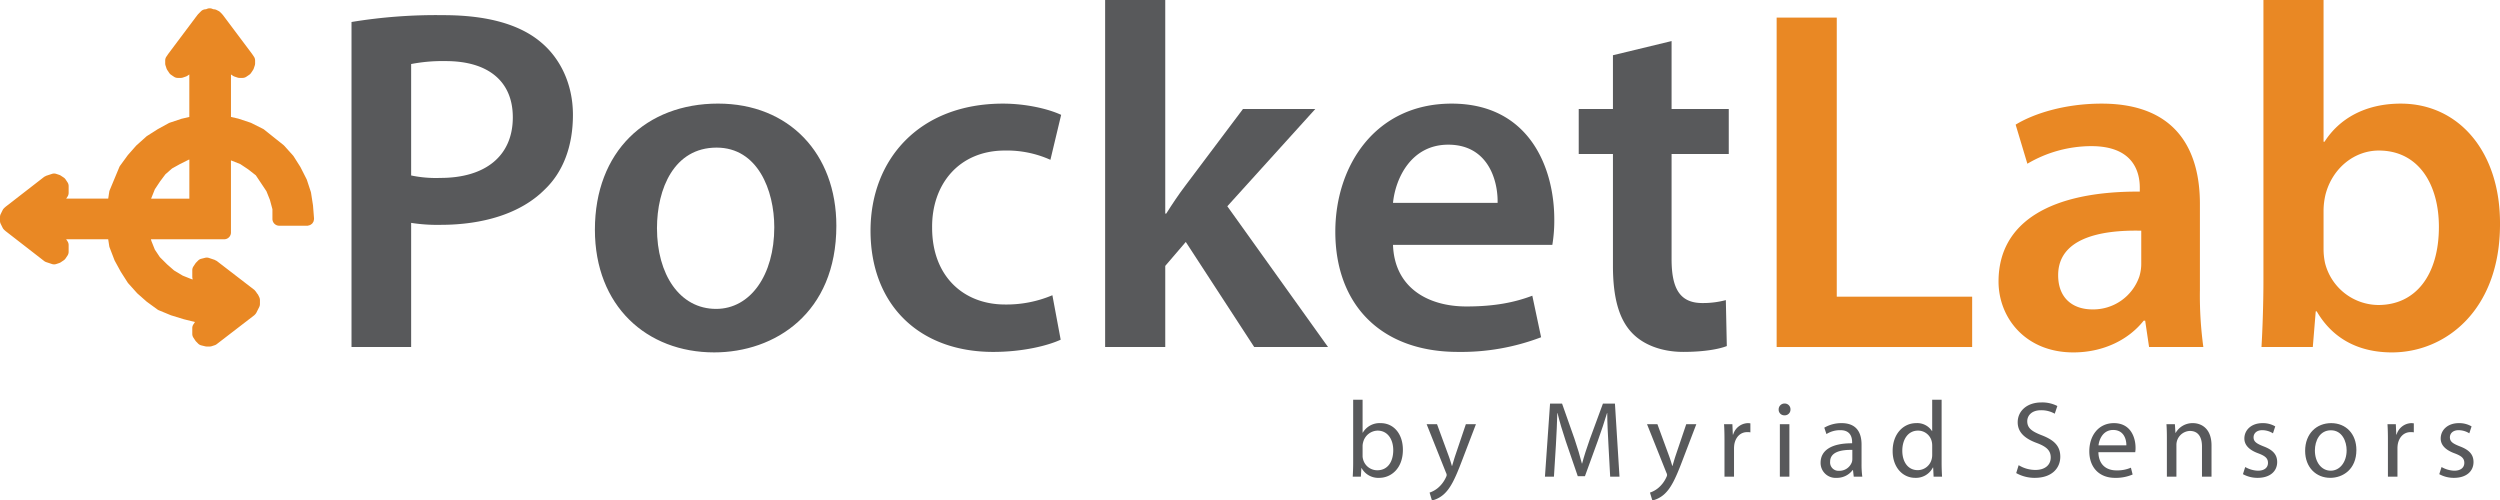 <svg id="Layer_1" data-name="Layer 1" xmlns="http://www.w3.org/2000/svg" viewBox="0 0 727.398 145.622">
  <defs>
    <style>
      .cls-1 {
        fill: #58595b;
      }

      .cls-2 {
        fill: #e98824;
      }
    </style>
  </defs>
  <title>81b675ac-67ca-48df-865c-f2b624f1ed63</title>
  <g>
    <g>
      <path class="cls-1" d="M393.716,116.306h2.742v9.583h0.063a5.66,5.66,0,0,1,5.2-2.774c3.814,0,6.462,3.152,6.462,7.754,0,5.453-3.467,8.164-6.872,8.164a5.543,5.543,0,0,1-5.138-2.837h-0.063l-0.158,2.49H393.59c0.063-1.04.126-2.585,0.126-3.94v-18.44Zm2.742,16.266a3.551,3.551,0,0,0,.126,1.009,4.254,4.254,0,0,0,4.161,3.247c2.932,0,4.634-2.364,4.634-5.863,0-3.058-1.576-5.674-4.571-5.674a4.451,4.451,0,0,0-4.192,3.4,4.339,4.339,0,0,0-.158,1.166v2.711Z"/>
      <path class="cls-1" d="M418.117,123.431l3.31,9.015c0.379,1.009.757,2.207,1.009,3.121H422.5c0.284-.914.6-2.081,0.977-3.184l3.026-8.952h2.932l-4.161,10.875c-1.985,5.232-3.341,7.88-5.232,9.551a7.869,7.869,0,0,1-3.4,1.766l-0.693-2.3a7.328,7.328,0,0,0,2.427-1.355,8.762,8.762,0,0,0,2.332-3.089,1.985,1.985,0,0,0,.221-0.662,1.919,1.919,0,0,0-.221-0.725l-5.611-14.058h3.026Z"/>
      <path class="cls-1" d="M467.989,129.356c-0.158-2.963-.347-6.557-0.347-9.173h-0.063c-0.757,2.458-1.607,5.138-2.68,8.07l-3.751,10.308h-2.08L455.6,128.442c-1.009-3.026-1.828-5.737-2.427-8.258H453.11c-0.063,2.648-.22,6.178-0.409,9.393l-0.567,9.11h-2.617L451,117.441h3.5l3.625,10.276c0.883,2.617,1.576,4.949,2.144,7.156h0.063c0.567-2.144,1.324-4.476,2.27-7.156l3.783-10.276h3.5l1.324,21.246h-2.711Z"/>
      <path class="cls-1" d="M482.24,123.431l3.31,9.015c0.379,1.009.757,2.207,1.009,3.121h0.063c0.284-.914.6-2.081,0.977-3.184l3.026-8.952h2.932L489.4,134.306c-1.986,5.232-3.342,7.88-5.233,9.551a7.869,7.869,0,0,1-3.4,1.766l-0.694-2.3a7.325,7.325,0,0,0,2.427-1.355,8.762,8.762,0,0,0,2.332-3.089,1.985,1.985,0,0,0,.221-0.662,1.919,1.919,0,0,0-.221-0.725l-5.611-14.058h3.026Z"/>
      <path class="cls-1" d="M501.755,128.19c0-1.8-.031-3.341-0.126-4.759h2.427l0.126,3.026h0.094a4.614,4.614,0,0,1,4.256-3.342,5.658,5.658,0,0,1,.757.063v2.617a4.326,4.326,0,0,0-.946-0.063c-1.954,0-3.341,1.45-3.719,3.53a8.249,8.249,0,0,0-.095,1.292v8.133h-2.774v-10.5Z"/>
      <path class="cls-1" d="M520.954,119.143a1.655,1.655,0,0,1-1.765,1.7,1.631,1.631,0,0,1-1.67-1.7,1.69,1.69,0,0,1,1.734-1.733A1.664,1.664,0,0,1,520.954,119.143Zm-3.089,19.544V123.431h2.774v15.256h-2.774Z"/>
      <path class="cls-1" d="M541.634,135.031a25.644,25.644,0,0,0,.22,3.656h-2.49l-0.221-1.923h-0.095a5.681,5.681,0,0,1-4.665,2.27,4.347,4.347,0,0,1-4.665-4.381c0-3.688,3.278-5.706,9.173-5.674v-0.316c0-1.229-.347-3.53-3.468-3.5a7.351,7.351,0,0,0-4,1.135l-0.63-1.86a9.874,9.874,0,0,1,5.043-1.324c4.665,0,5.8,3.184,5.8,6.21v5.706Zm-2.68-4.13c-3.026-.063-6.462.473-6.462,3.436a2.43,2.43,0,0,0,2.585,2.648,3.85,3.85,0,0,0,3.751-2.553,3.12,3.12,0,0,0,.126-0.882V130.9Z"/>
      <path class="cls-1" d="M564.931,116.306v18.44c0,1.356.063,2.9,0.126,3.94H562.6l-0.126-2.648h-0.095a5.509,5.509,0,0,1-5.138,2.994c-3.688,0-6.557-3.12-6.557-7.754-0.031-5.075,3.152-8.164,6.84-8.164a5.113,5.113,0,0,1,4.6,2.3h0.063v-9.11h2.742Zm-2.742,13.334a4.9,4.9,0,0,0-.126-1.166,4.085,4.085,0,0,0-4-3.184c-2.868,0-4.571,2.522-4.571,5.863,0,3.089,1.545,5.642,4.508,5.642a4.2,4.2,0,0,0,4.066-3.31,4.825,4.825,0,0,0,.126-1.2V129.64Z"/>
      <path class="cls-1" d="M587.348,135.346a9.3,9.3,0,0,0,4.886,1.387c2.805,0,4.444-1.482,4.444-3.625,0-1.954-1.135-3.12-4-4.193-3.467-1.261-5.611-3.089-5.611-6.052,0-3.31,2.742-5.769,6.872-5.769a9.513,9.513,0,0,1,4.665,1.04l-0.757,2.238a7.866,7.866,0,0,0-4-1.009c-2.9,0-4,1.734-4,3.184,0,1.986,1.292,2.963,4.224,4.1,3.593,1.387,5.39,3.121,5.39,6.241,0,3.278-2.4,6.147-7.407,6.147a10.97,10.97,0,0,1-5.422-1.387Z"/>
      <path class="cls-1" d="M610.55,131.563c0.063,3.751,2.427,5.3,5.233,5.3a9.929,9.929,0,0,0,4.224-.788l0.5,1.986a12.436,12.436,0,0,1-5.106.977c-4.7,0-7.5-3.12-7.5-7.723s2.711-8.2,7.155-8.2c5.012,0,6.3,4.35,6.3,7.156a6.777,6.777,0,0,1-.094,1.292H610.55Zm8.133-1.986c0.032-1.734-.725-4.476-3.846-4.476-2.837,0-4.035,2.553-4.256,4.476h8.1Z"/>
      <path class="cls-1" d="M630.475,127.56c0-1.607-.031-2.869-0.126-4.129h2.458l0.158,2.522h0.063a5.65,5.65,0,0,1,5.043-2.837c2.112,0,5.391,1.261,5.391,6.494v9.078h-2.774v-8.795c0-2.459-.914-4.508-3.53-4.508a4.068,4.068,0,0,0-3.909,4.13v9.173h-2.774V127.56Z"/>
      <path class="cls-1" d="M653.269,135.882a7.835,7.835,0,0,0,3.688,1.072c1.986,0,2.932-.977,2.932-2.27,0-1.324-.788-2.017-2.805-2.774-2.774-1.009-4.066-2.49-4.066-4.318,0-2.459,2.017-4.476,5.264-4.476a7.08,7.08,0,0,1,3.719.946l-0.662,2.017a5.91,5.91,0,0,0-3.121-.914c-1.639,0-2.522.946-2.522,2.081,0,1.261.883,1.828,2.869,2.616,2.616,0.977,4,2.3,4,4.571,0,2.711-2.112,4.6-5.674,4.6a8.694,8.694,0,0,1-4.287-1.072Z"/>
      <path class="cls-1" d="M685.612,130.932c0,5.643-3.94,8.1-7.6,8.1-4.1,0-7.313-3.026-7.313-7.849,0-5.075,3.373-8.07,7.565-8.07C682.649,123.115,685.612,126.3,685.612,130.932Zm-12.073.158c0,3.341,1.891,5.863,4.6,5.863,2.648,0,4.634-2.49,4.634-5.926,0-2.585-1.293-5.832-4.571-5.832C674.958,125.2,673.539,128.221,673.539,131.09Z"/>
      <path class="cls-1" d="M694.788,128.19c0-1.8-.031-3.341-0.126-4.759h2.427l0.126,3.026h0.094a4.614,4.614,0,0,1,4.256-3.342,5.658,5.658,0,0,1,.757.063v2.617a4.326,4.326,0,0,0-.946-0.063c-1.954,0-3.341,1.45-3.72,3.53a8.31,8.31,0,0,0-.094,1.292v8.133h-2.774v-10.5Z"/>
      <path class="cls-1" d="M710.394,135.882a7.835,7.835,0,0,0,3.688,1.072c1.986,0,2.932-.977,2.932-2.27,0-1.324-.788-2.017-2.805-2.774-2.774-1.009-4.066-2.49-4.066-4.318,0-2.459,2.017-4.476,5.264-4.476a7.08,7.08,0,0,1,3.72.946l-0.662,2.017a5.91,5.91,0,0,0-3.121-.914c-1.639,0-2.522.946-2.522,2.081,0,1.261.883,1.828,2.869,2.616,2.616,0.977,4,2.3,4,4.571,0,2.711-2.112,4.6-5.674,4.6a8.694,8.694,0,0,1-4.287-1.072Z"/>
    </g>
    <g>
      <g>
        <path class="cls-1" d="M102.277,6.4a151.627,151.627,0,0,1,26.736-1.99c12.8,0,22.186,2.7,28.3,7.821C163,16.923,166.7,24.46,166.7,33.419c0,9.1-2.845,16.639-8.249,21.758-6.969,6.97-17.919,10.242-30.291,10.242a49.134,49.134,0,0,1-8.534-.571v36.123h-17.35V6.4Zm17.35,44.654a35.3,35.3,0,0,0,8.534.712c13.084,0,21.047-6.4,21.047-17.634,0-10.666-7.395-16.356-19.483-16.356a48.35,48.35,0,0,0-10.1.854V51.054Z"/>
        <path class="cls-1" d="M243.345,65.7c0,25.457-17.919,36.833-35.553,36.833-19.626,0-34.7-13.509-34.7-35.7,0-22.755,14.933-36.69,35.839-36.69C229.55,30.15,243.345,44.654,243.345,65.7Zm-52.192.712c0,13.366,6.542,23.465,17.208,23.465,9.954,0,16.923-9.813,16.923-23.75,0-10.809-4.835-23.18-16.781-23.18C196.13,42.949,191.153,54.894,191.153,66.414Z"/>
        <path class="cls-1" d="M308.613,98.838c-3.7,1.707-10.949,3.555-19.625,3.555-21.616,0-35.7-13.794-35.7-35.269,0-20.763,14.222-36.974,38.541-36.974,6.4,0,12.942,1.42,16.923,3.269L305.627,46.5A30.841,30.841,0,0,0,292.4,43.8c-13.368,0-21.332,9.813-21.191,22.47,0,14.221,9.244,22.327,21.191,22.327A34.227,34.227,0,0,0,306.2,85.9Z"/>
        <path class="cls-1" d="M339.04,62.148h0.284c1.707-2.7,3.7-5.69,5.547-8.108l16.782-22.327H382.7l-25.6,28.3,29.3,40.957H364.922L345.014,70.395l-5.973,6.969v23.608H321.547V0H339.04V62.148Z"/>
        <path class="cls-1" d="M405.306,71.247c0.428,12.516,10.24,17.92,21.334,17.92,8.1,0,13.935-1.138,19.2-3.128L448.4,98.126a65.206,65.206,0,0,1-24.177,4.266c-22.47,0-35.7-13.794-35.7-34.983,0-19.2,11.661-37.259,33.845-37.259,22.472,0,29.866,18.487,29.866,33.7a43.111,43.111,0,0,1-.569,7.395H405.306Zm30.435-12.228c0.141-6.4-2.7-16.925-14.365-16.925-10.807,0-15.359,9.811-16.07,16.925h30.435Z"/>
        <path class="cls-1" d="M486.361,11.947V31.712H503V44.8H486.361V75.373c0,8.39,2.276,12.8,8.959,12.8a25.788,25.788,0,0,0,6.828-.854l0.284,13.37c-2.559,1-7.111,1.7-12.656,1.7-6.4,0-11.8-2.133-15.075-5.688-3.7-3.983-5.4-10.24-5.4-19.341V44.8h-9.956V31.712H469.3V16.07Z"/>
      </g>
      <g>
        <path class="cls-2" d="M91.05,64.727a1.892,1.892,0,0,0,.186-0.328,1.949,1.949,0,0,0,.078-0.386,1.869,1.869,0,0,0,.062-0.309c0-.027-0.014-0.049-0.015-0.075s0.011-.05.009-0.077l-0.3-3.8L90.5,56.1a1.916,1.916,0,0,0-.076-0.314L89.312,52.4a1.965,1.965,0,0,0-.112-0.272l-1.791-3.533L85.448,45.5a1.867,1.867,0,0,0-.2-0.264l-2.536-2.816a1.792,1.792,0,0,0-.233-0.22l-5.623-4.492a1.9,1.9,0,0,0-.345-0.22l-3.37-1.69a2.14,2.14,0,0,0-.261-0.11l-3.556-1.175-2.12-.489V21.669l0.579,0.386a1.932,1.932,0,0,0,.466.228l0.848,0.285a1.952,1.952,0,0,0,.631.1h0.844a1.975,1.975,0,0,0,1.1-.338l0.841-.567a1.946,1.946,0,0,0,.538-0.542l0.561-.841a1.926,1.926,0,0,0,.23-0.469l0.283-.845a1.985,1.985,0,0,0,.1-0.627V17.6a1.971,1.971,0,0,0-.337-1.1l-0.563-.837c-0.01-.015-0.027-0.023-0.038-0.038s-0.011-.03-0.021-0.043L64.831,4.334c-0.027-.036-0.067-0.052-0.1-0.086s-0.041-.081-0.075-0.115L64.1,3.566a1.973,1.973,0,0,0-.534-0.386L63.011,2.9a1.965,1.965,0,0,0-.875-0.2L61.9,2.629a1.977,1.977,0,0,0-1.778,0L59.884,2.7a1.975,1.975,0,0,0-1.377.559l-0.871.866c-0.034.035-.046,0.081-0.077,0.118s-0.073.053-.1,0.091L49.025,15.582c-0.011.014-.012,0.032-0.022,0.046s-0.028.023-.039,0.038L48.4,16.5a1.976,1.976,0,0,0-.334,1.1v0.841a1.975,1.975,0,0,0,.1.621l0.28,0.845a1.97,1.97,0,0,0,.232.474l0.561,0.841a1.946,1.946,0,0,0,.538.542l0.841,0.567a1.975,1.975,0,0,0,1.1.338h0.851a1.971,1.971,0,0,0,.635-0.1l0.841-.285a2.115,2.115,0,0,0,.457-0.224l0.583-.387V34.029l-2.3.537L49.42,35.691a1.979,1.979,0,0,0-.322.139l-3.206,1.757L42.8,39.553a1.836,1.836,0,0,0-.259.2l-2.813,2.523a1.835,1.835,0,0,0-.162.162L37.2,45.121,34.954,48.2a1.953,1.953,0,0,0-.227.4l-2.814,6.756a1.99,1.99,0,0,0-.128.457l-0.3,1.977H19.253l0.386-.577a1.976,1.976,0,0,0,.334-1.1V54.145a1.977,1.977,0,0,0-.332-1.1l-0.56-.841a1.989,1.989,0,0,0-.55-0.55L17.687,51.1a1.961,1.961,0,0,0-.474-0.23l-0.848-.28a1.982,1.982,0,0,0-1.242,0l-1.672.55a1.866,1.866,0,0,0-.293.165,1.88,1.88,0,0,0-.308.153L1.6,60.182c-0.033.025-.047,0.063-0.078,0.09s-0.071.037-.1,0.066l-0.281.278a1.97,1.97,0,0,0-.37.509L0.2,62.279a1.967,1.967,0,0,0-.2.866v1.119a1.99,1.99,0,0,0,.2.864l0.574,1.157a2,2,0,0,0,.384.523l0.281,0.274c0.029,0.028.067,0.037,0.1,0.063s0.042,0.06.072,0.084L12.85,75.95a1.962,1.962,0,0,0,.587.313h0l1.68,0.559a1.989,1.989,0,0,0,.627.1,1.968,1.968,0,0,0,.623-0.1l0.848-.282a1.936,1.936,0,0,0,.478-0.235l0.844-.567a1.972,1.972,0,0,0,.54-0.54l0.56-.837a1.976,1.976,0,0,0,.334-1.1V71.3a1.977,1.977,0,0,0-.332-1.1l-0.389-.584H31.48L31.786,71.6a1.979,1.979,0,0,0,.108.407l1.4,3.651a1.923,1.923,0,0,0,.111.239l1.757,3.207,1.971,3.084a1.952,1.952,0,0,0,.195.257l2.532,2.82a1.726,1.726,0,0,0,.158.156L42.7,87.788l3.093,2.253a1.932,1.932,0,0,0,.4.226l3.552,1.47L53.5,92.888l3.232,0.805-0.454.682a1.977,1.977,0,0,0-.332,1.1v1.682a1.982,1.982,0,0,0,.329,1.092l0.56,0.845a2,2,0,0,0,.234.289l0.558,0.571a1.971,1.971,0,0,0,.946.538l1.127,0.274a1.992,1.992,0,0,0,.466.056h0.844a1.949,1.949,0,0,0,.613-0.1l0.838-.274h0a1.964,1.964,0,0,0,.59-0.31L74.016,91.7c0.029-.023.042-0.056,0.07-0.08a1.937,1.937,0,0,0,.37-0.426c0.028-.044.064-0.082,0.088-0.128,0.01-.018.025-0.03,0.034-0.049l0.853-1.7a1.98,1.98,0,0,0,.2-0.872V87.321a1.99,1.99,0,0,0-.2-0.864l-0.277-.569a1.984,1.984,0,0,0-.392-0.544l-0.2-.328C74.563,85,74.551,85,74.545,84.985a9.223,9.223,0,0,0-.5-0.6c-0.011-.009-0.016-0.022-0.027-0.031L63.051,75.917a4.68,4.68,0,0,1-.572-0.3l-1.69-.567a1.953,1.953,0,0,0-1.1-.042l-1.127.282a1.964,1.964,0,0,0-.924.525l-0.558.563a1.964,1.964,0,0,0-.241.3l-0.56.841a1.977,1.977,0,0,0-.332,1.1v1.965a1.956,1.956,0,0,0,.155.72L55.668,81.2l-2.5-1-2.524-1.514-2.021-1.767-2.109-2.1-1.462-2.193-1.007-2.519-0.132-.486H65.227A1.975,1.975,0,0,0,67.2,67.645V46.674l0.107,0.032,2.618,1.043,2.239,1.489,2.273,1.774,3.084,4.621,1.009,2.515,0.736,2.727V63.7a1.975,1.975,0,0,0,1.975,1.975H89.4c0.05,0,.1,0,0.152-0.006a1.866,1.866,0,0,0,.3-0.086,1.967,1.967,0,0,0,.379-0.108,1.9,1.9,0,0,0,.309-0.208A1.227,1.227,0,0,0,91.05,64.727ZM55.093,57.8H43.976l0.031-.106,1.048-2.621L46.563,52.8l1.56-2.083,1.938-1.7,2.274-1.265,2.572-1.286,0.185-.037V57.8Z"/>
        <path class="cls-2" d="M516.931,5.119h17.492v81.2h39.394v14.649H516.931V5.119Z"/>
        <path class="cls-2" d="M625.293,100.971l-1.138-7.678h-0.426c-4.266,5.4-11.52,9.242-20.479,9.242-13.937,0-21.758-10.1-21.758-20.622,0-17.49,15.5-26.308,41.1-26.165V54.61c0-4.552-1.85-12.089-14.08-12.089a36.687,36.687,0,0,0-18.63,5.119l-3.414-11.376c5.121-3.128,14.08-6.114,25.029-6.114,22.186,0,28.586,14.078,28.586,29.153V84.332a111.246,111.246,0,0,0,1,16.639H625.293Zm-2.276-33.847c-12.373-.284-24.177,2.419-24.177,12.942,0,6.828,4.409,9.956,9.954,9.956a14.172,14.172,0,0,0,13.654-9.53,12.583,12.583,0,0,0,.569-3.84V67.124Z"/>
        <path class="cls-2" d="M658,100.971c0.284-4.693.567-12.373,0.567-19.482V0h17.494V41.24h0.284c4.266-6.683,11.8-11.09,22.186-11.09,16.923,0,29.012,14.078,28.869,35.126,0,24.886-15.787,37.259-31.429,37.259-8.961,0-16.925-3.414-21.9-11.947h-0.285l-0.853,10.382H658Zm18.061-28.586a19.343,19.343,0,0,0,.426,4.124,16.135,16.135,0,0,0,15.5,12.232c10.951,0,17.634-8.818,17.634-22.755,0-12.23-5.831-22.184-17.492-22.184-7.111,0-13.511,5.119-15.5,12.8a20.833,20.833,0,0,0-.569,4.552V72.385Z"/>
      </g>
    </g>
  </g>
</svg>
